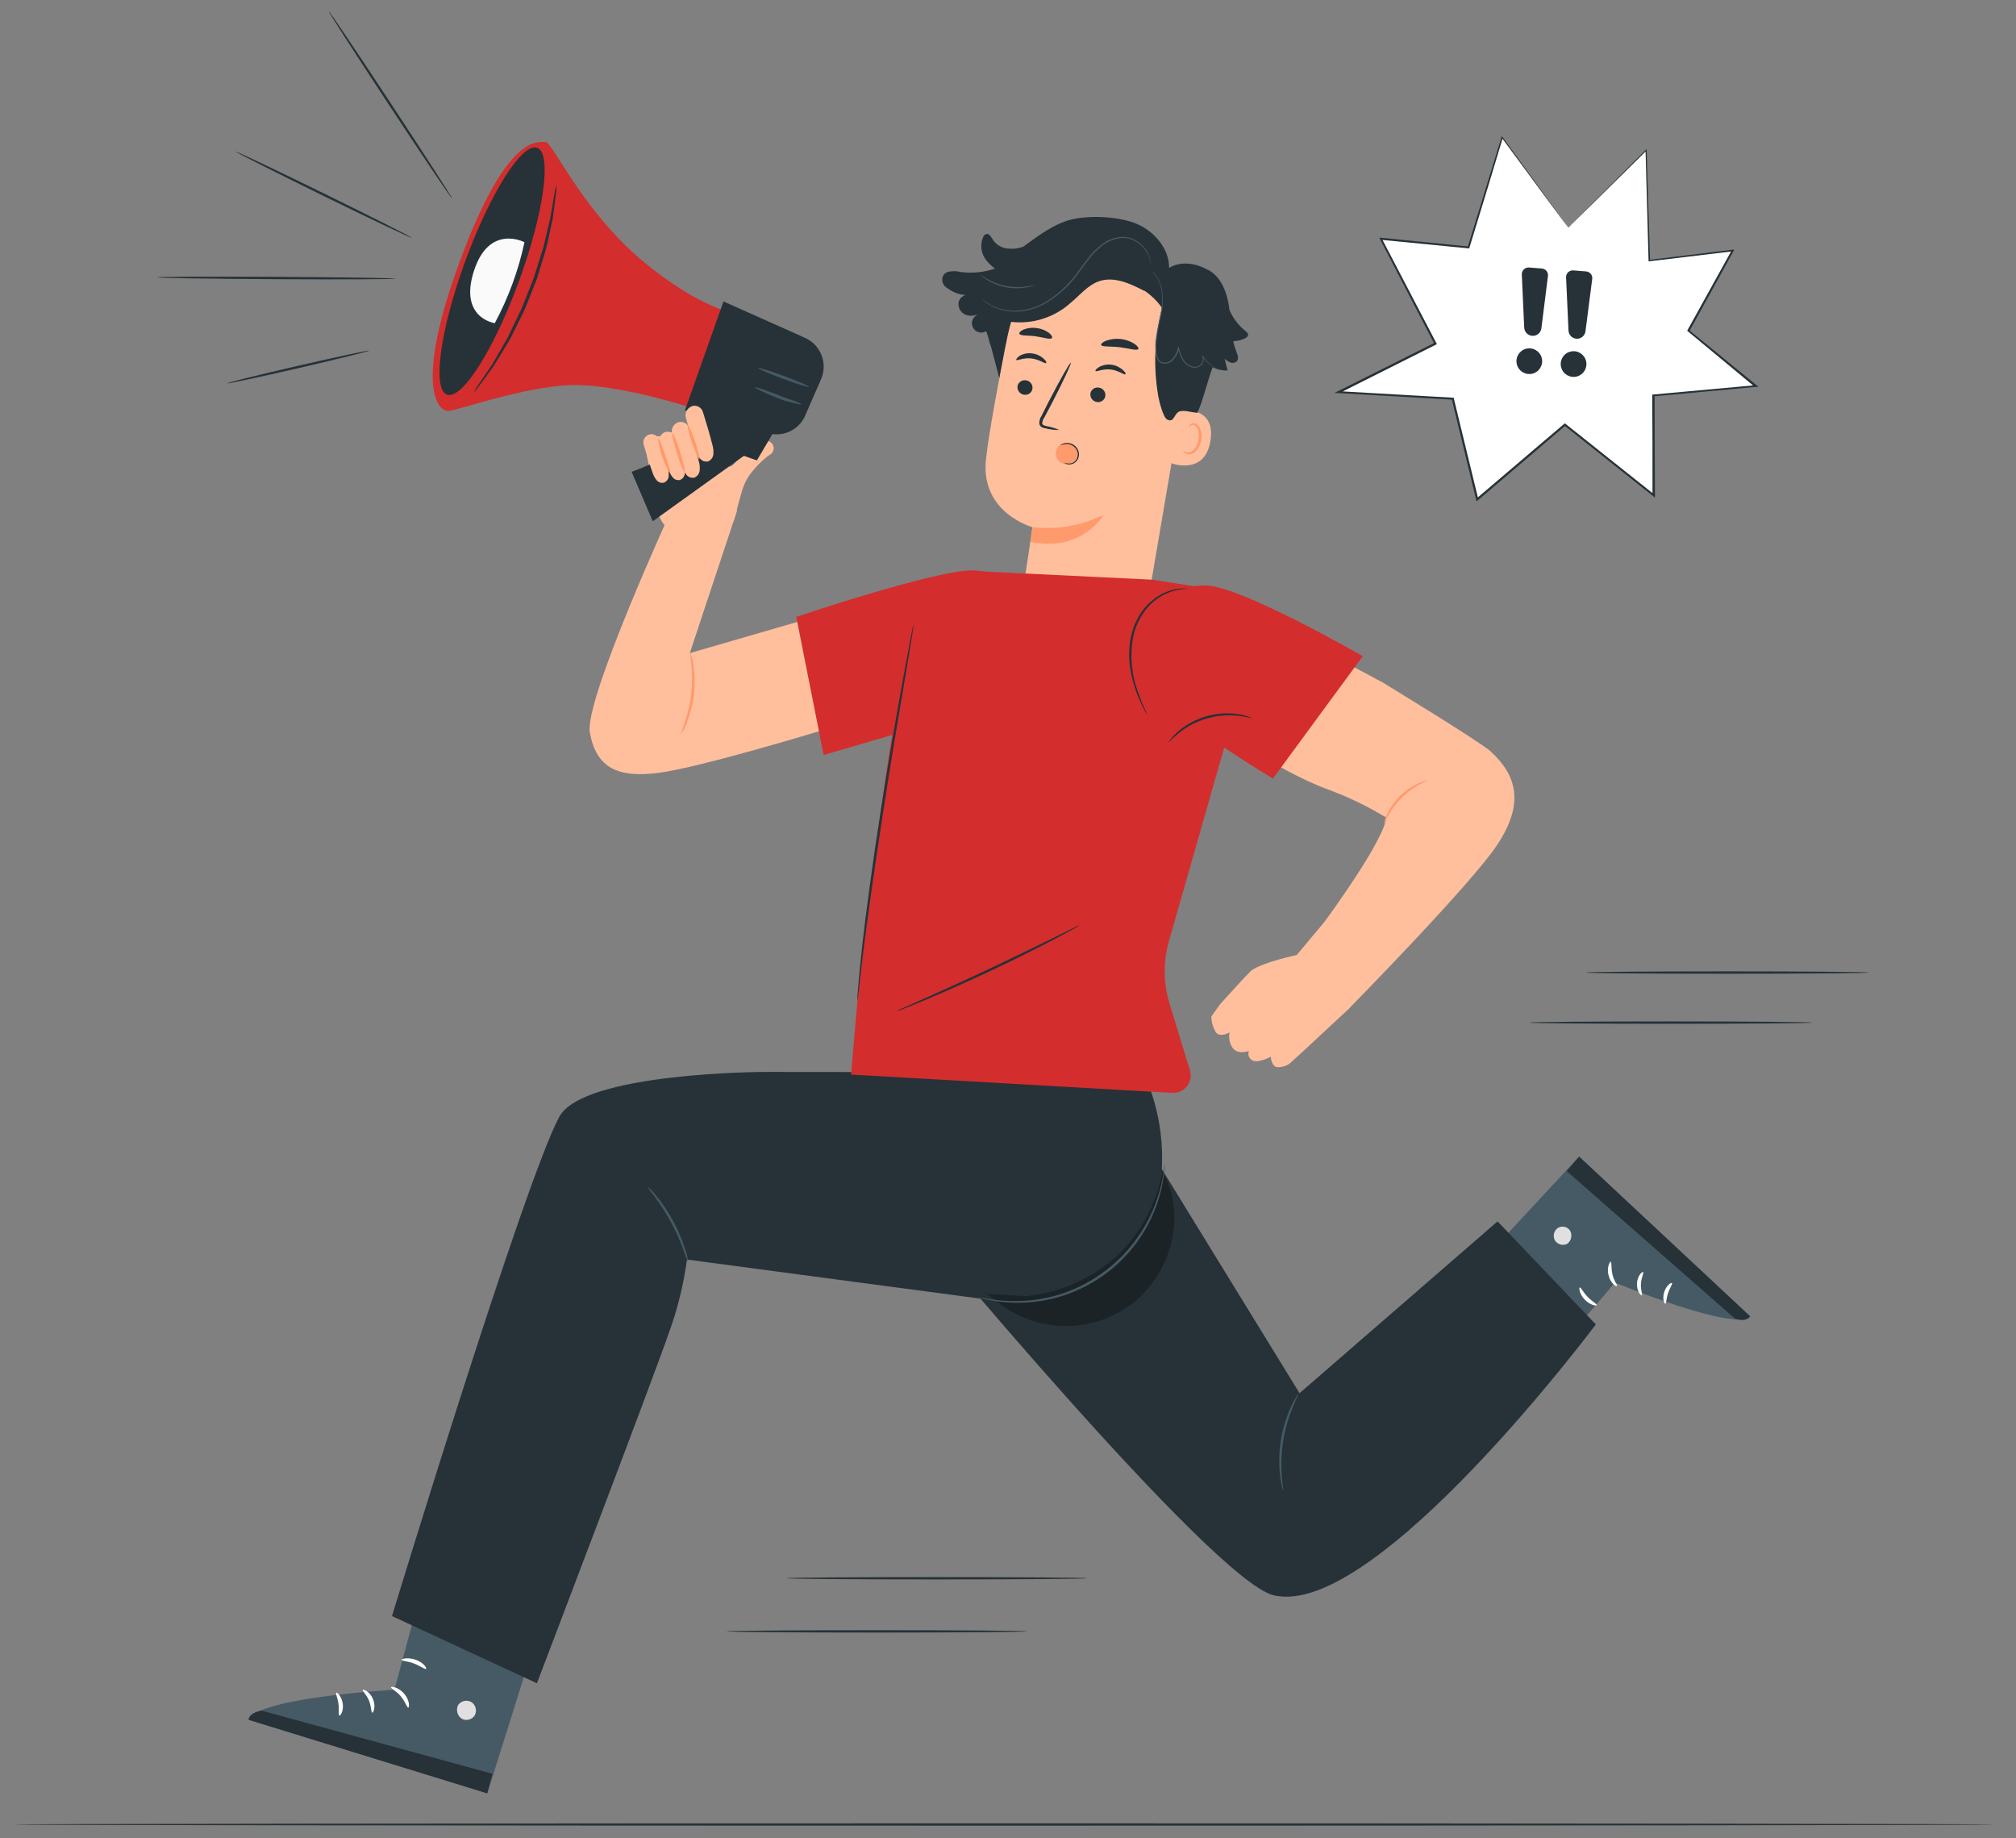 <?xml version="1.0" encoding="UTF-8"?> <svg xmlns="http://www.w3.org/2000/svg" id="Layer_1" data-name="Layer 1" viewBox="0 0 442.549 403.516"><rect x="0" y="0" width="442.549" height="403.516" fill="#808080" stroke="none"/><defs><style> .cls-1 { fill: #ffbf9d; } .cls-2 { fill: #ff9a6c; } .cls-3 { fill: #263238; } .cls-4 { fill: #fff; } .cls-5 { fill: #e0e0e0; } .cls-6 { fill: #d42d2d; } .cls-7 { opacity: .3; } .cls-8 { fill: #455a64; } .cls-9 { fill: #fafafa; } </style></defs><g id="freepik--Floor--inject-25"><path class="cls-3" d="M437.543,400.464c0,.14-97.24.26-217.17.26s-217.19-.12-217.19-.26,97.22-.26,217.19-.26,217.17.12,217.17.26Z"></path></g><g id="freepik--Lines--inject-25"><path class="cls-3" d="M410.223,213.464c0,.15-13.9.27-31.05.27s-31-.12-31-.27,13.9-.26,31-.26,31.05.12,31.05.26Z"></path><path class="cls-3" d="M397.793,224.454c0,.15-13.9.26-31.05.26s-31-.11-31-.26,13.9-.26,31-.26,31.05.12,31.05.26Z"></path><path class="cls-3" d="M238.563,346.414c0,.15-14.74.26-32.92.26s-32.92-.11-32.92-.26,14.73-.26,32.92-.26,32.92.12,32.92.26Z"></path><path class="cls-3" d="M225.363,358.074c0,.14-14.74.26-32.92.26s-32.93-.12-32.93-.26,14.74-.26,32.93-.26,32.92.11,32.92.26Z"></path></g><g id="freepik--speech-bubble--inject-25"><polygon class="cls-4" points="344.293 49.964 329.763 30.154 322.393 54.284 303.143 52.384 315.103 75.344 293.823 86.014 318.933 87.444 324.293 109.554 343.543 93.164 363.043 108.684 362.973 86.744 385.453 84.684 370.643 72.564 380.353 54.994 362.053 57.214 361.343 33.014 344.293 49.964"></polygon><path class="cls-3" d="M344.283,49.964l1.13-1.15,3.29-3.32,12.55-12.57.21-.21v.3c.21,6.69.46,14.86.75,24.19l-.19-.16,18.3-2.24h.38l-.19.34c-3,5.51-6.28,11.41-9.69,17.58l-.05-.28,14.82,12.11.45.36h-.58l-22.48,2.08.23-.25c0,7,.05,14.37.08,21.94v.53l-.42-.33-19.51-15.51h.33l-6.33,5.4c-4.36,3.7-8.663,7.367-12.91,11l-.32.27-.1-.41c-1.827-7.52-3.613-14.89-5.36-22.11l.23.2-25.11-1.45h-.91l.82-.41,21.28-10.65-.1.3-11.93-23-.18-.33h.38l19.21,1.92-.18.13c2.887-9.407,5.36-17.447,7.42-24.12l.08-.24.15.2,10.7,14.73,2.77,3.83c.63.87.94,1.33.94,1.33,0,0-.32-.41-.95-1.26l-2.8-3.77-10.83-14.7h.23c-2,6.667-4.443,14.713-7.33,24.14l-.05.14h-.15l-19.25-1.88.2-.3c3.72,7.14,7.73,14.81,12,23l.11.21-.21.1-21.27,10.68-.1-.46,25.11,1.43h.19v.18c1.753,7.213,3.543,14.583,5.37,22.11l-.42-.14,12.91-11,6.34-5.39.16-.14.17.13,19.5,15.52-.42.2c0-7.56,0-15-.06-21.94v-.23h.23l22.48-2.05-.13.42-14.77-12.25-.14-.12.09-.16,9.72-17.56.2.29-18.3,2.19h-.19v-.2c-.25-9.33-.48-17.51-.66-24.19l.22.08-12.71,12.53c-1.44,1.42-2.55,2.5-3.31,3.24s-1.14,1.15-1.14,1.15Z"></path><path class="cls-3" d="M349.523,61.214l-1.48,11.5c-.121.94-.922,1.643-1.87,1.64h0c-.996-.009-1.812-.795-1.86-1.79l-.53-11.68c-.036-.811.592-1.498,1.404-1.534.062-.003.124-.002.186.004l2.81.22c.809.066,1.412.776,1.346,1.585-.002.018-.003.037-.006.055Z"></path><path class="cls-3" d="M342.703,80.624c.395,1.506,1.937,2.407,3.443,2.012,1.506-.395,2.407-1.937,2.012-3.443s-1.937-2.407-3.443-2.012c-.004.001-.008.002-.012.003-1.497.388-2.395,1.917-2.007,3.413.002.009.005.018.007.027Z"></path><path class="cls-3" d="M339.803,60.584l-1.44,11.48c-.122.953-.939,1.663-1.9,1.65h0c-.998-.009-1.817-.793-1.87-1.79l-.53-11.68c-.03-.817.608-1.503,1.425-1.533.055-.002.11-.001.165.003l2.81.22c.809.065,1.412.774,1.347,1.584-.002.022-.004.044-.007.066Z"></path><path class="cls-3" d="M332.983,79.994c.395,1.506,1.937,2.407,3.443,2.012,1.506-.395,2.407-1.937,2.012-3.443s-1.937-2.407-3.443-2.012c-.004.001-.008.002-.012.003-1.501.395-2.397,1.932-2.002,3.433.001.002.001.005.002.007Z"></path></g><g id="freepik--Character--inject-25"><path class="cls-1" d="M252.363,129.874l8.2-48.15c2.43-11.91-2.48-23.25-14.45-25.35l-1.12-.13c-11.25-1.301-21.613,6.253-23.82,17.36-2,10.33-4.18,21.78-4.75,27.38-1.16,11.61,10.22,14.73,10.22,14.73,0,0-1,7-1.57,10.4l5.88,6.66h0l21.41-2.9Z"></path><path class="cls-2" d="M226.643,115.714c5.352.603,10.765-.337,15.6-2.71,0,0-4.63,8.29-16.08,5.91l.48-3.2Z"></path><path class="cls-3" d="M223.363,84.774c-.108.895.51,1.716,1.4,1.86.868.167,1.707-.4,1.874-1.268.002-.011.004-.021.006-.032.119-.896-.505-1.721-1.4-1.85-.861-.173-1.699.385-1.872,1.246-.003.015-.006.029-.008.044Z"></path><path class="cls-3" d="M223.093,79.004c.18.24,1.54-.54,3.32-.33s3,1.25,3.2,1-.06-.5-.58-1c-.709-.622-1.593-1.009-2.53-1.11-.928-.109-1.867.08-2.68.54-.59.42-.82.79-.73.9Z"></path><path class="cls-3" d="M239.363,86.374c-.108.895.51,1.716,1.4,1.86.868.167,1.707-.4,1.874-1.268.002-.011.004-.021.006-.032.113-.895-.508-1.716-1.4-1.85-.854-.177-1.691.372-1.868,1.226-.004.021-.008.043-.012.064Z"></path><path class="cls-3" d="M240.493,81.434c.18.24,1.55-.54,3.32-.33s3,1.25,3.21,1.06-.06-.5-.58-1c-.71-.621-1.593-1.012-2.53-1.12-.928-.111-1.867.079-2.68.54-.59.37-.87.74-.74.85Z"></path><path class="cls-3" d="M232.523,94.374c-.905-.397-1.856-.683-2.83-.85-.45-.1-.87-.24-.91-.56.016-.473.177-.931.46-1.31l1.75-3.31c2.43-4.71,4.25-8.61,4.06-8.71s-2.32,3.65-4.76,8.36l-1.69,3.34c-.346.514-.502,1.133-.44,1.75.094.341.342.619.67.75.243.101.499.169.76.2.957.247,1.942.361,2.93.34Z"></path><path class="cls-3" d="M241.723,75.714c.18.48,2,.25,4.07.5s3.81.83,4.09.39c.12-.21-.17-.67-.86-1.14-1.854-1.174-4.146-1.425-6.21-.68-.77.31-1.16.7-1.09.93Z"></path><path class="cls-3" d="M223.783,73.294c.31.46,1.82.27,3.55.52,1.73.25,3.16.77,3.57.4.18-.18,0-.62-.57-1.1-.812-.609-1.772-.992-2.78-1.11-.999-.147-2.019-.019-2.95.37-.68.34-.95.7-.82.92Z"></path><path class="cls-1" d="M258.663,90.194c.21-.06,8.24-1.43,7.07,6.46s-8.85,5.09-8.84,4.86,1.77-11.32,1.77-11.32Z"></path><path class="cls-2" d="M259.753,98.884s.12.11.34.26c.301.177.657.237,1,.17.88-.18,1.78-1.4,2-2.82.118-.665.087-1.348-.09-2-.077-.521-.406-.97-.88-1.2-.312-.136-.678-.031-.87.25-.14.21-.11.37-.15.38s-.15-.16,0-.47c.065-.193.201-.354.38-.45.24-.138.526-.17.79-.09.637.235,1.112.777,1.26,1.44.234.733.285,1.512.15,2.27-.29,1.58-1.32,3-2.51,3.11-.449.059-.902-.088-1.23-.4-.21-.26-.22-.44-.19-.45Z"></path><path class="cls-3" d="M206.943,60.714c.19-.451.549-.81,1-1,.982-.266,2.018-.266,3,0,2.522.315,5.083.055,7.49-.76-.722-.499-1.363-1.106-1.9-1.8-1.177-1.447-1.45-3.428-.71-5.14.127-.322.397-.566.73-.66.54-.09.91.48,1.21.94.747,1.39,2.192,2.264,3.77,2.28,1.064.091,2.135-.063,3.13-.45l.12-.09c.47-.37.93-.71,1.38-1h0c3.4-2.51,6.25-4.18,9-4.85,4.08-1,10.62-.68,14.48,1s7,5.43,7,9.62c2.53-1.57,5.91-1.06,8.5.44h.07c2.9,1.54,4.16,5,4.61,8.27l.06.54c.792,1.799,2.002,3.383,3.53,4.62.27.21.58.47.56.82s-.34.58-.64.74c-.815.408-1.709.633-2.62.66.166.784.397,1.554.69,2.3.26.63.57,1.39.18,2-.35.413-.919.568-1.43.39-.498-.188-.95-.477-1.33-.85l.66,2.59c-1.136.029-2.264-.211-3.29-.7-1.08,2.82-2.35,8.14-3.39,10-2.1-.27-2.58-.57-3.69-.37-1.43.25-1.26,2.75-2.94,1.8-.86-.48-1.75-4.12-1.91-5.09-1.117-6.438-.834-13.041.83-19.36-1.069-1.543-2.428-2.864-4-3.89l.12.15c-3.07-1.6-6.56-3.23-9.84-2.17-2.55.83-4.3,3.09-6.37,4.8-3.557,3.191-8.313,4.703-13.06,4.15-1,3.42-1.93,9.1-2.58,12.33l-1.82-6.92h0c-.17-.41-.29-.83-.42-1.24v-.12h0c-.176-.678-.39-1.346-.64-2h0c-.963.596-2.226.299-2.822-.664-.489-.79-.386-1.81.252-2.486.332-.335.713-.619,1.13-.84-.927.663-2.134.792-3.18.34-1.042-.489-1.624-1.617-1.42-2.75.198-.748.782-1.332,1.53-1.53-1.455-.099-2.847-.628-4-1.52-.917-.477-1.353-1.548-1.03-2.53Z"></path><path class="cls-8" d="M252.873,59.524c.363.385.697.796,1,1.23.752,1.235,1.173,2.644,1.22,4.09.056,1.002.01,2.007-.14,3-.15,1.07-.4,2.2-.66,3.38-.288,1.246-.502,2.508-.64,3.78-.053.666-.053,1.334,0,2,0.0.72.182,1.429.53,2.06.341.517.931.815,1.55.78.583-.02,1.143-.235,1.59-.61.754-.771,1.286-1.732,1.54-2.78h-.24c.206.917.543,1.799,1,2.62.463.767,1.205,1.326,2.07,1.56.399.11.821.11,1.22,0,.724-.257,1.237-.906,1.32-1.67.03-.335-.054-.67-.24-.95l-.14.09c.573.889,1.326,1.649,2.21,2.23.236.149.48.286.73.41l.26.11s-.08-.06-.24-.15-.4-.24-.7-.45c-.851-.596-1.572-1.358-2.12-2.24l-.14.09c.317.554.249,1.248-.17,1.73-.209.284-.503.494-.84.6-.359.103-.741.103-1.1,0-.805-.226-1.492-.752-1.92-1.47-.455-.801-.792-1.663-1-2.56l-.12-.4-.13.39c-.25.996-.757,1.91-1.47,2.65-.397.339-.898.533-1.42.55-.528.026-1.03-.228-1.32-.67-.322-.589-.49-1.249-.49-1.92-.05-.666-.05-1.334,0-2,.129-1.258.337-2.507.62-3.74.25-1.19.49-2.33.64-3.41.13-.994.163-1.999.1-3-.044-1.469-.483-2.899-1.27-4.14-.292-.457-.661-.859-1.09-1.19Z"></path><path class="cls-8" d="M215.483,65.544l.08.09.26.25c.136.142.283.272.44.39.207.17.424.327.65.47,1.446.932,3.104,1.486,4.82,1.61,2.549.211,5.103-.328,7.35-1.55,2.716-1.505,5.097-3.547,7-6,1-1.28,1.94-2.61,2.89-3.83.876-1.187,1.917-2.245,3.09-3.14,1.066-.801,2.313-1.326,3.63-1.53.59-.091,1.19-.091,1.78,0,.542.113,1.067.298,1.56.55.851.439,1.601,1.052,2.2,1.8.452.566.81,1.201,1.06,1.88.185.591.299,1.202.34,1.82v-.48c-.027-.465-.111-.925-.25-1.37-.224-.697-.562-1.353-1-1.94-.598-.781-1.359-1.422-2.23-1.88-.507-.268-1.049-.463-1.61-.58-.609-.124-1.234-.148-1.85-.07-1.36.194-2.65.727-3.75,1.55-1.198.903-2.259,1.974-3.15,3.18-1,1.22-1.86,2.55-2.89,3.82-1.878,2.443-4.228,4.483-6.91,6-2.208,1.201-4.712,1.749-7.22,1.58-1.688-.112-3.325-.63-4.77-1.51-.525-.344-1.033-.714-1.52-1.11Z"></path><path class="cls-8" d="M215.173,60.314c.108.132.232.25.37.35.361.292.742.559,1.14.8.59.358,1.209.666,1.85.92.79.306,1.607.537,2.44.69.832.147,1.676.214,2.52.2.692-.013,1.381-.087,2.06-.22.454-.091.901-.212,1.34-.36.166-.041.325-.108.47-.2,0,0-.7.19-1.85.37-.662.1-1.33.153-2,.16-.831-.005-1.66-.075-2.48-.21-.813-.155-1.612-.376-2.39-.66-.633-.242-1.248-.529-1.84-.86-1.03-.58-1.6-1.02-1.63-.98Z"></path><path class="cls-2" d="M234.363,97.144c1.314.122,2.281,1.285,2.16,2.6s-1.285,2.281-2.6,2.16-2.281-1.285-2.16-2.6c.106-1.146,1.014-2.054,2.16-2.16"></path><path class="cls-3" d="M233.593,101.514c.422.192.889.265,1.35.21.487-.066.926-.326,1.22-.72.358-.485.499-1.097.39-1.69-.137-.59-.495-1.105-1-1.44-.416-.272-.903-.414-1.4-.41-.467.03-.928.124-1.37.28,0,0,.09-.11.32-.22.311-.161.651-.256,1-.28,1.274-.096,2.426.754,2.71,2,.136.676-.032,1.379-.46,1.92-.344.445-.859.724-1.42.77-.488.087-.989-.07-1.34-.42Z"></path><path class="cls-8" d="M93.933,343.604l-7.34,27.28s-30.19,1.7-32,6.61l52.39,16.13,13.18-42-26.23-8.02Z"></path><path class="cls-5" d="M103.493,373.604c.946.635,1.261,1.882.73,2.89-.603.976-1.866,1.306-2.87.75-.999-.68-1.323-2.006-.75-3.07.734-.954,2.093-1.153,3.07-.45"></path><path class="cls-3" d="M106.943,393.624l1.16-4.29-50.66-13.86s-2.65.3-2.89,2l52.39,16.15Z"></path><path class="cls-4" d="M85.833,370.354c-.07.26,1.17.77,2.17,2s1.35,2.49,1.62,2.46.34-1.62-.91-3.07-2.87-1.64-2.88-1.39Z"></path><path class="cls-4" d="M79.633,370.934c-.13.23.84,1,1.38,2.36s.43,2.57.69,2.63.86-1.33.17-3-2.16-2.21-2.24-1.99Z"></path><path class="cls-4" d="M74.493,376.554c.21.12,1-1,.74-2.65s-1.25-2.53-1.43-2.35.34,1.16.5,2.48-.06,2.41.19,2.52Z"></path><path class="cls-4" d="M88.193,364.324c0,.26,1.32.27,2.73.82s2.4,1.34,2.61,1.16-.61-1.42-2.28-2-3.13-.22-3.06.02Z"></path><path class="cls-8" d="M337.223,301.764l17.3-20.25s26.13,10.85,29.69,7.42l-37.57-35.07-28.23,30.43,18.81,17.47Z"></path><path class="cls-5" d="M341.363,272.324c-.534-.935-.29-2.122.57-2.77.905-.58,2.106-.341,2.72.54.557.991.292,2.241-.62,2.92-1.007.503-2.232.119-2.77-.87"></path><path class="cls-3" d="M346.643,253.864l-2.72,3.18,37,32.44s2.35.82,3.26-.55l-37.54-35.07Z"></path><path class="cls-4" d="M354.953,282.284c.16-.2-.68-1.14-1-2.58s-.12-2.67-.35-2.75-.95,1.24-.49,3,1.72,2.53,1.84,2.33Z"></path><path class="cls-4" d="M360.413,284.304c.2-.14-.3-1.19-.2-2.56s.68-2.37.49-2.53-1.27.78-1.36,2.48.9,2.79,1.07,2.61Z"></path><path class="cls-4" d="M367.033,281.624c-.13-.2-1.24.49-1.7,1.95s0,2.66.24,2.58.19-1.12.59-2.31,1.03-2.03.87-2.22Z"></path><path class="cls-4" d="M350.503,286.454c.08-.24-1-.77-2-1.81s-1.47-2.12-1.71-2.05-.08,1.45,1.08,2.66,2.59,1.46,2.63,1.2Z"></path><path class="cls-3" d="M198.363,265.064s67.64,81.88,81.26,85.1c22.29,5.28,70.69-59.46,70.69-59.46l-21.57-22.62-43.47,37.71-35.61-57.94-51.3,17.21Z"></path><path class="cls-8" d="M281.693,327.194c-.133-.263-.221-.547-.26-.84-.186-.771-.326-1.552-.42-2.34-.304-2.608-.253-5.245.15-7.84.414-2.592,1.181-5.116,2.28-7.5.33-.722.704-1.424,1.12-2.1.129-.261.298-.501.5-.71.08,0-.52,1.13-1.28,3-.981,2.389-1.685,4.881-2.1,7.43-.397,2.553-.498,5.144-.3,7.72.16,1.94.39,3.16.31,3.18Z"></path><path class="cls-3" d="M86.053,354.714s29-95.28,36.72-109.58c5.29-9.77,44.92-9.85,44.92-9.85l83.29.08c3.948,8.543,5.099,18.114,3.29,27.35-2.38,11.49-13.3,19.7-23.39,21.93-5.046,1.062-10.241,1.211-15.34.44l-64.74-8.62c-.737,5.459-2.058,10.823-3.94,16-3.38,9.85-29,77-29,77l-31.81-14.75Z"></path><g class="cls-7"><path d="M255.183,257.214c-1.33,7.152-4.903,13.695-10.2,18.68-5.543,4.865-12.471,7.873-19.81,8.6l-8.67-.49c1.33.72,3.12,2.45,4.45,3.17,8.973,5.827,20.719,5.011,28.8-2,7.72-7.06,10.61-18.85,5.43-27.96Z"></path></g><path class="cls-8" d="M255.663,255.514c.022.193.022.387,0,.58,0,.38,0,.95-.14,1.67-.25,2.042-.71,4.052-1.37,6-4.435,13.387-17.029,22.36-31.13,22.18-2.065-.005-4.123-.23-6.14-.67-.71-.13-1.25-.32-1.62-.41-.195-.037-.383-.101-.56-.19,0,0,.8.15,2.22.4,2.013.356,4.056.524,6.1.5,3.044-.013,6.071-.441,9-1.27,12.248-3.634,21.324-13.974,23.34-26.59.18-1.41.25-2.21.3-2.2Z"></path><path class="cls-8" d="M142.073,260.414c.725.589,1.379,1.26,1.95,2,2.89,3.53,5.073,7.584,6.43,11.94.324.886.533,1.81.62,2.75-.381-.858-.714-1.736-1-2.63-.767-2.117-1.686-4.176-2.75-6.16-1.071-1.973-2.281-3.868-3.62-5.67-.59-.708-1.134-1.453-1.63-2.23Z"></path><path class="cls-1" d="M299.053,213.924s-1.62,6.44-3.21,7.73c0,0-12.15,11.32-12.73,11.78s-2.44,1.19-3.3.58c-.548-.547-.848-1.295-.83-2.07,0,0-3,1.59-4.17.74-.679-.416-.954-1.264-.65-2,0,0-2.27.88-3.5-.57-.737-1.014-1.009-2.293-.75-3.52,0,0-2,1.24-3,0-.638-1.046-.984-2.245-1-3.47h0l1.87-2.64s5.09-5.66,6.64-7.21,7.74-3.13,10.23-3.65l6.28-7.5,8.12,11.8Z"></path><path class="cls-1" d="M295.843,221.654l-7.48-16.06s8.75-11.65,13-19.27,2.55-7.1,2.55-7.1c-3.983-2.395-8.185-4.404-12.55-6-7.36-2.7-16.34-8.38-16.34-8.38,0,0-12.72-6.24-14.84-10.29s-2.84-13.26,1.77-16.6c1.266-.855,2.67-1.484,4.15-1.86,5.21-1.4,10.76-.723,15.48,1.89,7.5,4.05,20.19,10.91,22,11.85,0,0,21.26,12.93,23.6,15.06,5.7,5.2,7.61,11.4,1.4,20.66-5.9,8.83-32.74,36.1-32.74,36.1Z"></path><path class="cls-2" d="M303.803,180.974c.06-.7.261-1.38.59-2,1.395-3.147,3.907-5.666,7.05-7.07.62-.331,1.3-.535,2-.6-4.394,1.793-7.875,5.289-9.65,9.69l.01-.02Z"></path><path class="cls-6" d="M216.363,125.464c-1.24.64-15.89,22.14-18.32,25.93s-9.68,66.61-9.68,66.61l-1.54,17.86,70.28,4c2.101.248,4.005-1.254,4.253-3.354.063-.53.014-1.066-.143-1.576l-4.47-14.62c-1.377-4.491-1.422-9.284-.13-13.8l12.11-42.41,13.72-8.4-20.16-27-9.38-1.47-36.54-1.77Z"></path><path class="cls-6" d="M299.153,144.024l-19.72,26.86s-28.56-17-29.58-23.59c-.13-.8-.22-1.62-.3-2.46-.809-8.167,5.155-15.444,13.322-16.253.621-.062,1.244-.084,1.868-.067h.24c7.97.43,34.17,15.51,34.17,15.51Z"></path><path class="cls-6" d="M180.793,165.714l-6-30.31s31.92-10.76,39.22-10.19c4.28.302,8.462,1.422,12.32,3.3l-22.43,30.45-23.11,6.75Z"></path><path class="cls-3" d="M200.503,137.184c.013.073.013.147,0,.22,0,.17,0,.38-.07.63-.087.587-.207,1.387-.36,2.4-.36,2.13-.86,5.13-1.47,8.81-1.25,7.43-3,17.7-4.75,29.06s-3.22,21.67-4.16,29.15c-.45,3.74-.83,6.77-1.05,8.86-.12,1-.21,1.82-.28,2.41-.02.284-.067.565-.14.84-.02-.283-.02-.567,0-.85l.19-2.42c.16-2.1.48-5.13.88-8.88.85-7.5,2.23-17.82,4-29.19s3.55-21.63,4.9-29c.68-3.67,1.23-6.65,1.63-8.77.19-1,.34-1.8.46-2.39s.21-.88.22-.88Z"></path><path class="cls-3" d="M274.773,157.614c0,.09-1.11-.28-2.9-.5-1.052-.121-2.113-.147-3.17-.08-1.285.099-2.558.323-3.8.67-1.24.372-2.439.867-3.58,1.48-.926.507-1.804,1.1-2.62,1.77-1.4,1.14-2.11,2-2.18,2s.13-.26.44-.67c.45-.575.952-1.108,1.5-1.59.809-.722,1.69-1.359,2.63-1.9,1.16-.651,2.387-1.174,3.66-1.56,1.282-.361,2.6-.579,3.93-.65,1.084-.048,2.17.019,3.24.2.723.105,1.433.283,2.12.53.48.15.74.26.73.3Z"></path><path class="cls-3" d="M251.833,156.874c-.279-.368-.514-.767-.7-1.19-.584-1.124-1.104-2.279-1.56-3.46-.674-1.761-1.164-3.588-1.46-5.45-.366-2.293-.318-4.633.14-6.91.446-2.295,1.437-4.449,2.89-6.28,1.203-1.481,2.728-2.668,4.46-3.47,1.161-.541,2.412-.859,3.69-.94.333-.02.667-.02,1,0,.24,0,.36,0,.36.06-3.598.093-6.964,1.796-9.17,4.64-1.381,1.788-2.326,3.873-2.76,6.09-.721,4.07-.32,8.26,1.16,12.12.53,1.5,1,2.68,1.39,3.5.216.417.403.848.56,1.29Z"></path><path class="cls-3" d="M237.093,203.034c-.481.336-.986.637-1.51.9-1,.55-2.42,1.32-4.2,2.25-3.58,1.88-8.55,4.38-14.12,7s-10.68,4.85-14.4,6.41c-1.86.77-3.37,1.38-4.43,1.79-.532.242-1.084.436-1.65.58.506-.29,1.03-.548,1.57-.77l4.36-1.94c3.68-1.64,8.76-3.92,14.32-6.54s10.57-5.06,14.18-6.84l4.28-2.11c.509-.294,1.045-.538,1.6-.73Z"></path><path class="cls-1" d="M147.723,111.184s-19.56,42.53-18.24,49.64c1.43,7.72,6.1,10,15.22,8.79s35.06-9.1,35.06-9.1l-4.76-24-23.58,6.84,10.41-31.37-14.11-.8Z"></path><path class="cls-2" d="M149.483,161.124c-.19-.08,1.68-3.75,2.24-8.69s-.35-8.93-.15-9c.355.82.578,1.69.66,2.58.632,4.292.111,8.676-1.51,12.7-.284.863-.703,1.677-1.24,2.41Z"></path><path class="cls-8" d="M178.833,81.294c-.07.17-2.37-.63-5.15-1.77s-5-2.2-4.91-2.36,2.37.63,5.15,1.77,4.97,2.2,4.91,2.36Z"></path><path class="cls-1" d="M168.693,96.794c-1.33-.15-4.69,1.58-7.52,5l-.15.15c-2,2.3-3.29-4.73-3.44-7.33-.124-1.475-1.42-2.57-2.895-2.446-.199.017-.395.056-.585.116l-8.85,3.47h-1.38c-1.29.39-2.08,3.1-1.84,4.39l2.33,12.03c.67,2.69,2,3.57,3.81,5.64l12.89-3.41c.33-1.06,1.6-6.24,2.16-7.67.499-1.291,1.224-2.483,2.14-3.52.989-1.182,2.098-2.258,3.31-3.21.1,0,.2-.13.29-.17.802-.421,1.111-1.412.69-2.214-.193-.368-.518-.648-.91-.786l-.05-.04Z"></path><path class="cls-6" d="M162.273,69.144s-8.7-1.3-21.55-12.15-19.58-26-21-25.84-8.12-2.38-18.52,25.49c-10.4,27.87-5.15,33.77-2.71,33.55,2.44-.22,18.66-6.1,29.07-5.66s24.08,4.92,24.08,4.92l10.63-20.31Z"></path><path class="cls-3" d="M180.213,83.294l-2.39,5.47-1.06,2.45c-1.447,3.352-5.275,4.973-8.69,3.68l-17.71-4.84,8.45-23.89,17.93,8c3.469,1.573,5.019,5.65,3.47,9.13Z"></path><path class="cls-3" d="M172.733,89.914l-6.58,11.14-2.86-1-20,14.36-4.64-10.85s11.56-4.14,13.91-8.05,0-5,0-5l5.69-5.72,14.48,5.12Z"></path><path class="cls-3" d="M102.123,57.334c-5.48,15-7.29,28.06-4,29.28,3.29,1.22,10.32-9.9,15.8-24.9s7.29-28.06,4-29.27-10.32,9.93-15.8,24.89Z"></path><path class="cls-8" d="M177.553,84.904c-.06.17-2.6-.63-5.68-1.77s-5.51-2.21-5.45-2.37,2.6.62,5.67,1.77,5.52,2.18,5.46,2.37Z"></path><path class="cls-8" d="M175.883,88.714c0,.09-.62,0-1.58-.24-.47-.11-1-.25-1.67-.42s-1.29-.46-2-.72c-2.8-1.08-5-2.17-4.9-2.33s2.35.66,5.13,1.72c.69.26,1.34.56,2,.76s1.15.39,1.61.56c.89.33,1.43.58,1.41.67Z"></path><path class="cls-9" d="M115.133,53.164s-7.73-4.1-11.09,6.28c-3.36,10.38,4.57,11.49,4.57,11.49,2.996-5.588,5.191-11.57,6.52-17.77Z"></path><path class="cls-3" d="M122.183,40.574c.006.67-.047,1.339-.16,2-.14,1.25-.35,3.06-.67,5.29l-.78,3.61c-.14.65-.29,1.32-.44,2-.07.35-.15.7-.23,1s-.21.7-.31,1.06c-.44,1.43-.9,2.92-1.37,4.47l-.36,1.18c-.12.39-.3.77-.45,1.16l-.94,2.37-.94,2.37c-.17.39-.3.78-.48,1.15l-.55,1.1-2.08,4.19c-.17.33-.32.67-.5,1s-.38.61-.56.92l-1.06,1.76-1.94,3.15c-1.29,1.83-2.39,3.28-3.14,4.29-.359.543-.771,1.049-1.23,1.51.295-.575.629-1.13,1-1.66l3-4.41,1.84-3.16c.33-.57.67-1.16,1-1.76.17-.31.35-.61.53-.92s.32-.65.49-1l2-4.17c.17-.37.35-.73.53-1.1s.31-.76.47-1.14l.94-2.36.94-2.35c.14-.39.32-.76.44-1.15s.25-.78.37-1.17l1.39-4.43c.11-.36.23-.7.33-1l.24-1c.16-.68.31-1.35.47-2,.3-1.28.58-2.48.84-3.57.37-2.19.67-4,.88-5.24.109-.676.273-1.341.49-1.99Z"></path><path class="cls-1" d="M151.823,89.194c-1.005.392-1.549,1.481-1.26,2.52.56,2,1.49,5.24,2.21,7.2.2.638.516,1.235.93,1.76.421.512,1.093.743,1.74.6.658-.276,1.107-.898,1.16-1.61.055-.712-.026-1.428-.24-2.11-.47-1.91-1.32-4.77-2.05-7.1-.294-1.025-1.363-1.617-2.388-1.322-.034.01-.069.021-.102.033l0.0.03Z"></path><path class="cls-1" d="M148.813,92.714c-1.019.393-1.567,1.502-1.26,2.55.57,2,1.5,5.25,2.22,7.2.192.642.508,1.24.93,1.76.414.515,1.084.752,1.73.61.661-.28,1.112-.904,1.17-1.62.055-.712-.026-1.428-.24-2.11-.48-1.9-1.32-4.76-2.05-7.09-.294-1.03-1.368-1.627-2.399-1.332-.034.01-.068.02-.101.032h0Z"></path><path class="cls-1" d="M146.003,94.844c-.91.314-1.412,1.287-1.14,2.21.52,1.76,1.37,4.54,2,6.24.179.556.464,1.072.84,1.52.383.457.989.662,1.57.53.592-.223,1.001-.769,1.05-1.4.052-.615-.023-1.235-.22-1.82-.44-1.65-1.21-4.13-1.88-6.15-.302-.93-1.301-1.439-2.23-1.137-.007.002-.013.004-.02.007l.03-0Z"></path><path class="cls-1" d="M142.443,95.394c-.911.318-1.412,1.294-1.14,2.22.52,1.78,1.37,4.57,2,6.27.183.56.471,1.079.85,1.53.387.457.996.661,1.58.53.591-.226,1.003-.769,1.06-1.4.043-.622-.035-1.247-.23-1.84-.44-1.66-1.21-4.14-1.88-6.17-.308-.939-1.319-1.452-2.258-1.144-.004.001-.008.003-.012.004l.03-0Z"></path><path class="cls-2" d="M153.513,100.764c-.19.07-.92-1.55-1.62-3.61s-1.12-3.8-.92-3.86.92,1.55,1.62,3.61,1.11,3.81.92,3.86Z"></path><path class="cls-2" d="M150.293,103.624c-.19.06-1-1.81-1.71-4.17s-1.21-4.32-1-4.39,1,1.8,1.72,4.16,1.19,4.34.99,4.4Z"></path><path class="cls-2" d="M147.123,103.814c-.18.09-1.06-1.49-1.77-3.6s-1-3.89-.79-3.94.78,1.63,1.49,3.7,1.31,3.74,1.07,3.84Z"></path><path class="cls-3" d="M81.053,76.954c0,.14-6.92,1.86-15.53,3.85s-15.62,3.47-15.66,3.33,6.93-1.86,15.54-3.84,15.62-3.48,15.65-3.34Z"></path><path class="cls-3" d="M86.813,61.164c0,.14-11.71.2-26.16.12s-26.17-.26-26.17-.41,11.71-.19,26.17-.11,26.17.26,26.16.4Z"></path><path class="cls-3" d="M90.463,52.234c-.07.12-8.79-4-19.48-9.25s-19.32-9.59-19.26-9.72,8.79,4,19.49,9.25,19.31,9.59,19.25,9.72Z"></path><path class="cls-3" d="M99.243,43.584c-.12.08-6.28-9.05-13.75-20.4s-13.44-20.62-13.32-20.7,6.28,9.06,13.75,20.41,13.44,20.61,13.32,20.69Z"></path></g></svg> 